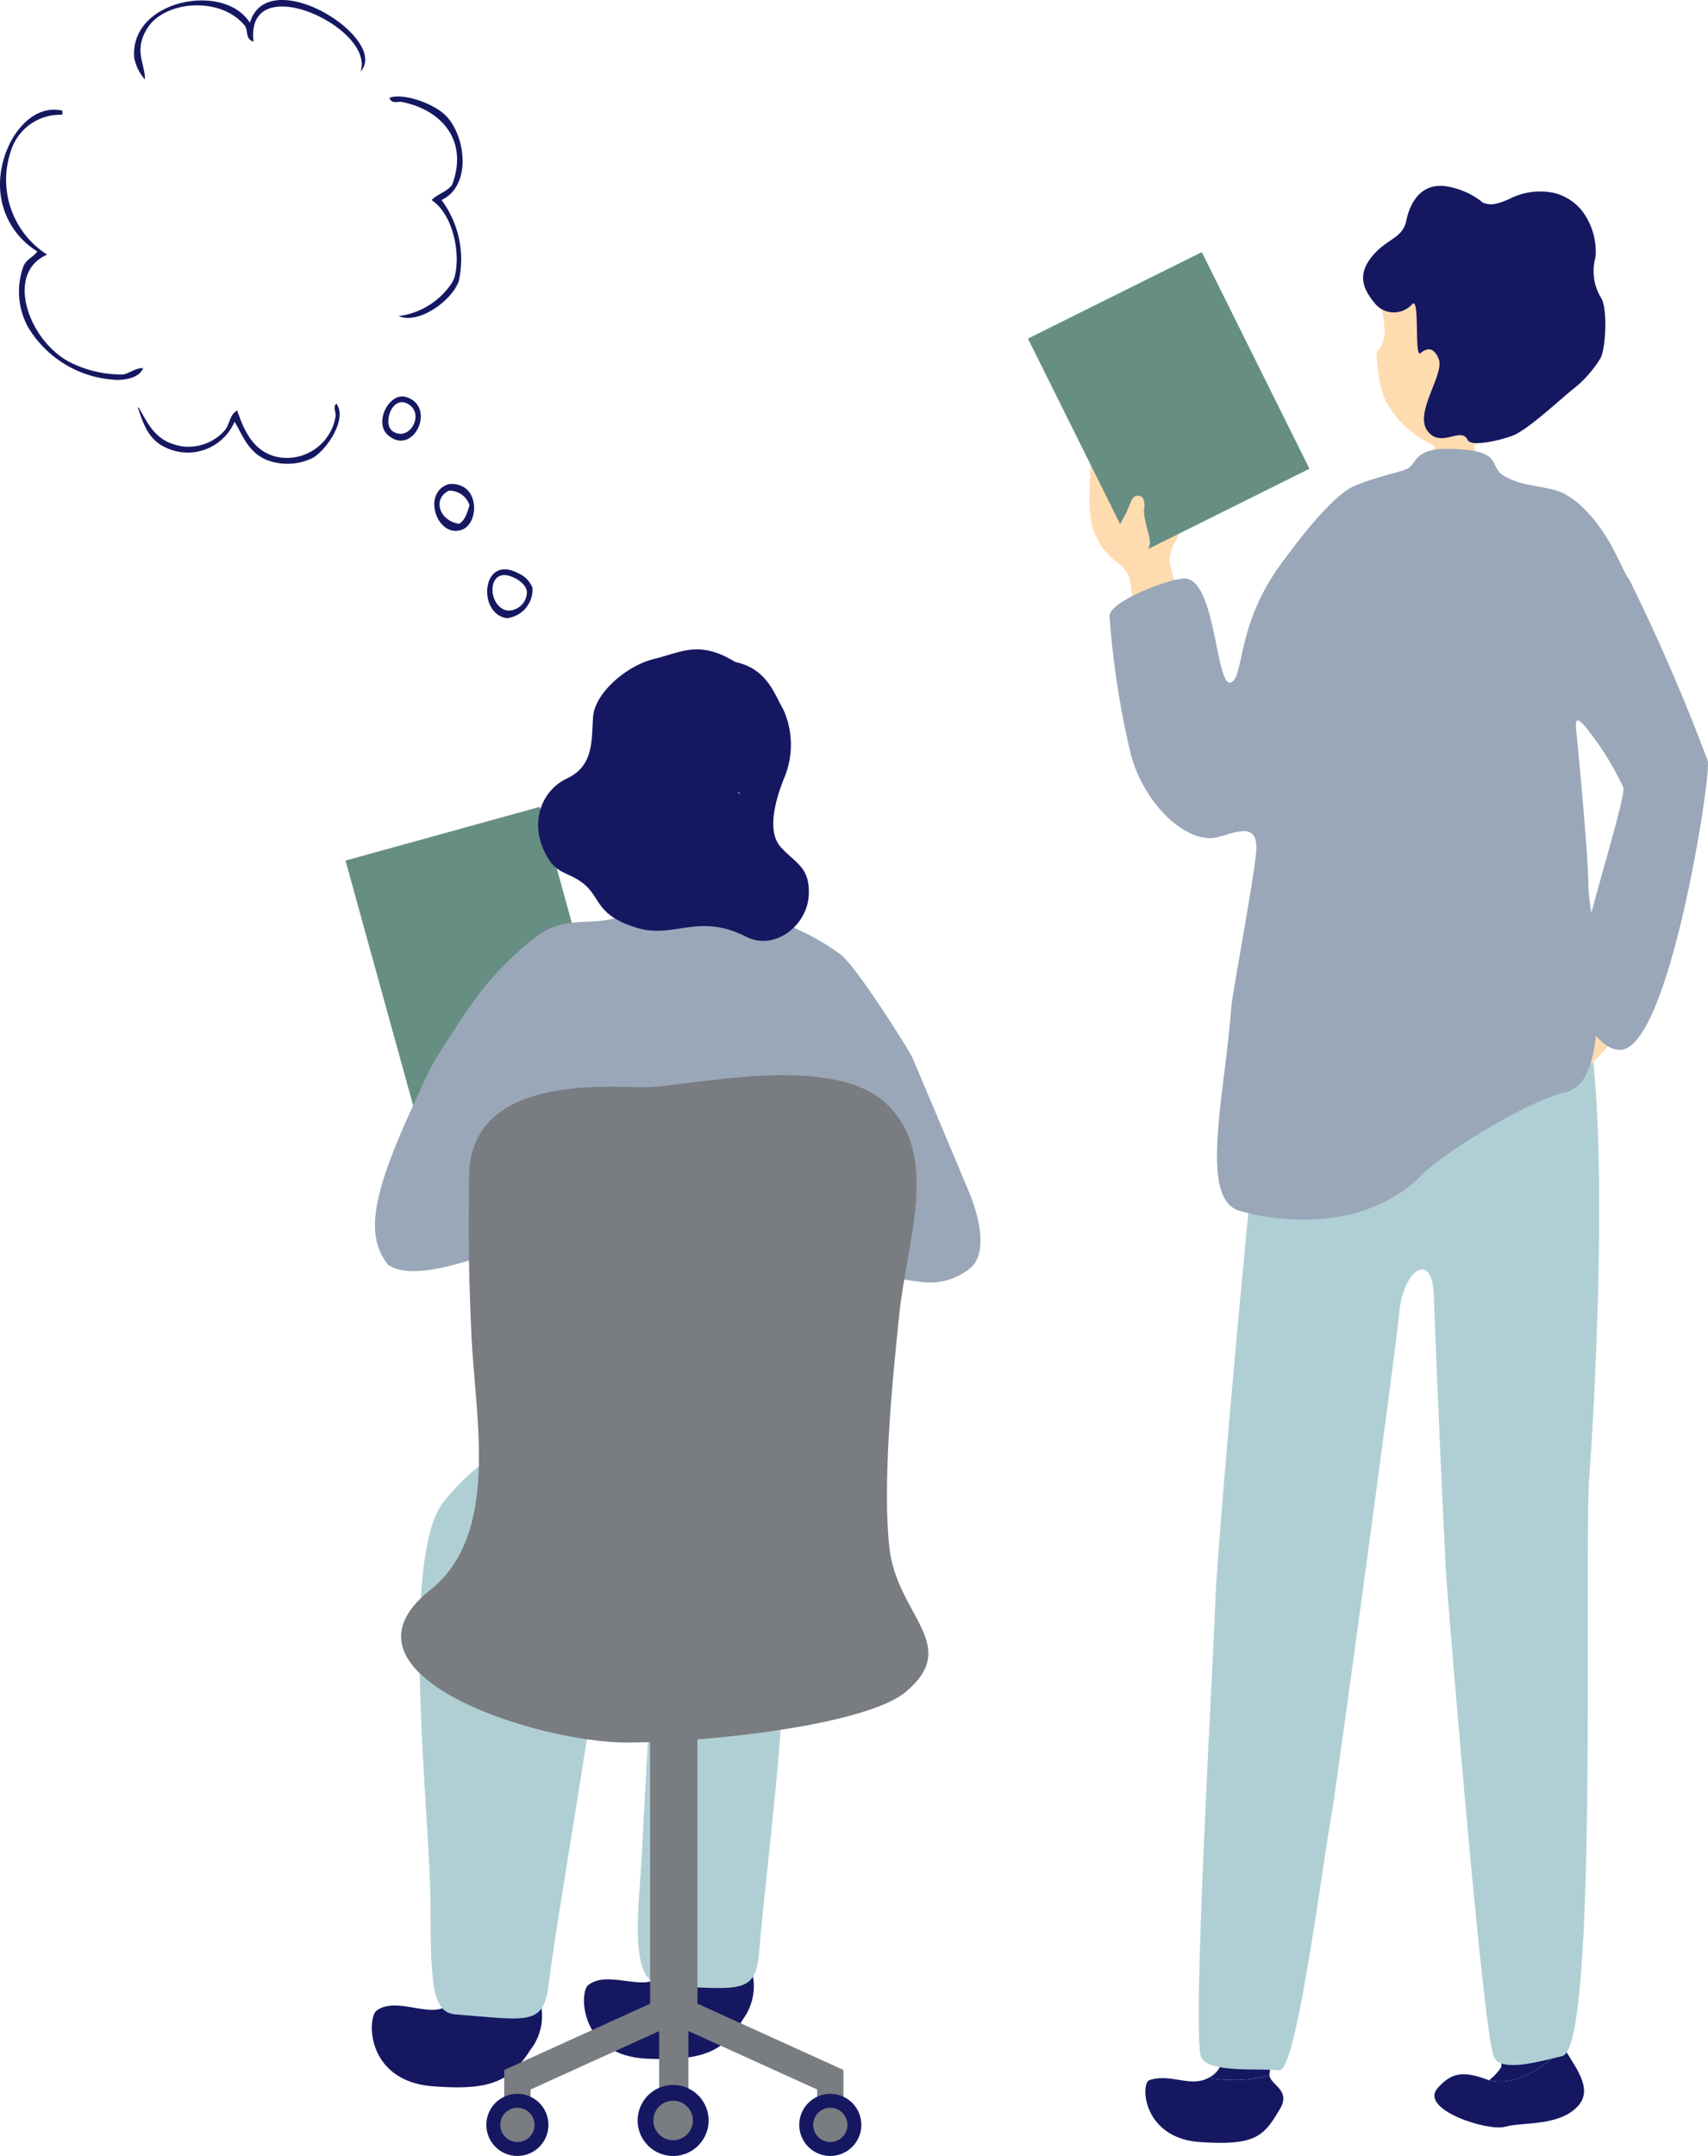 <svg xmlns="http://www.w3.org/2000/svg" xmlns:xlink="http://www.w3.org/1999/xlink" width="133.006" height="167.797" viewBox="0 0 133.006 167.797"><defs><clipPath id="a"><rect width="133.006" height="167.797" fill="none"/></clipPath></defs><g clip-path="url(#a)"><path d="M211.362,278.575h-4.5a19.139,19.139,0,0,1,.048,4.066,4.323,4.323,0,0,1-.944,1.008c2.257.512,4.1-.982,5.859-2.489a3.668,3.668,0,0,1-.292-.638,14.087,14.087,0,0,1-.172-1.947" transform="translate(-90.012 -121.743)" fill="#151861"/><path d="M208.521,283.167c-1.76,1.507-3.6,3-5.859,2.489-1.883-.71-2.847-.7-4,.606-1.477,1.67,3.908,3.394,5.257,3.009s4.185,0,5.661-1.6c1.269-1.379-.3-3.136-1.057-4.5" transform="translate(-86.707 -123.75)" fill="#151861"/><path d="M163.36,287.092c-1.4.8-2.975-.365-4.608.187-.734.248-.539,4.5,3.892,4.817s5.028-.486,6.279-2.6c.852-1.44-.756-1.843-.828-2.585a10.738,10.738,0,0,1-4.735.182" transform="translate(-69.235 -125.385)" fill="#151861"/><path d="M172.591,278.664c-1.353-.037-2.707-.057-4.073-.068a35.676,35.676,0,0,1-.325,3.733,1.937,1.937,0,0,1-1,1.129,10.73,10.73,0,0,0,4.735-.182c0-.016-.007-.032-.007-.048,0-.165.264-1.914.674-4.565" transform="translate(-73.065 -121.752)" fill="#151861"/><path d="M194.372,133.921c4.422,3.012,1.948,38.427,1.88,39.176-.513,5.639.748,44.772-2.136,45.455-1.812.43-4.728,1.281-5.3.086-.855-1.794-3.332-32.383-3.674-36.655-.22-2.754-1.014-21.915-1.025-22.557-.064-3.589-2.371-2.187-2.692,1.281s-4.986,37.407-5.169,38.428c-.926,5.182-2.838,20.72-4.186,20.527s-5.508.253-6.067-1.025c-.748-1.709.919-30.247,1.089-35.2.2-5.817,3.823-45.347,4.336-45.926s22.941-3.588,22.941-3.588" transform="translate(-72.464 -58.526)" fill="#b0cfd5"/><path d="M157.858,68.293a6.358,6.358,0,0,0-.619-2.935c-.47-.516-.871-1.354-1.43-1.882a2.559,2.559,0,0,0-1.82-.9,7.808,7.808,0,0,0-1.809.33c-.473.169-1.465.248-1.431,1.047s-.26,3.345.283,4.7a5.271,5.271,0,0,0,1.832,2.468c1.164.846.995,1.695,1.2,2.952.127.781.183,2.015.221,2.17,1.013,1.279,3.887-.112,3.876-1-.245-.562-.734-2.385-.8-2.59-.4-1.241-.526-1.774-.33-2.308.11-.592.658-1.2.828-2.042" transform="translate(-65.859 -27.344)" fill="#ffdbb0"/><rect width="15.125" height="18.84" transform="matrix(0.895, -0.445, 0.445, 0.895, 80.049, 26.352)" fill="#678e83"/><path d="M199.36,60.308c-.182,0-2.576.171-2.8.15a16.8,16.8,0,0,1-.615,2.269c-.228.471-1.881,3.168-2.109,3.4,2.644,2.269,6.337,1.97,8.116-.086a10.522,10.522,0,0,1-2.143-3.714c-.15-.682-.445-1.766-.445-2.023" transform="translate(-84.708 -26.356)" fill="#ffdbb0"/><path d="M203.339,42.529c1.27-4.263,1.079-9.77-4.158-10.989S191.9,34.785,191.1,36.05c-.993,1.55.794,3.367-.72,5.081.23,3.233.708,3.757,1.133,4.44a7.774,7.774,0,0,0,3.963,3.023c1.357.354,3.337-.468,4.445-1.222a9.269,9.269,0,0,0,2.307-2.224,1.882,1.882,0,0,0,1.222-.571,2.846,2.846,0,0,0,.664-1.518.583.583,0,0,0-.771-.529" transform="translate(-83.198 -13.693)" fill="#ffdbb0"/><path d="M197.905,27.02c.582.175.894.169,1.971-.28a5.267,5.267,0,0,1,3.5-.507,4,4,0,0,1,2.294,1.506,5.3,5.3,0,0,1,.976,3.494,3.977,3.977,0,0,0,.428,3.172c.518.781.377,3.9-.042,4.7a9.026,9.026,0,0,1-2.111,2.386c-.609.442-3.476,3.157-4.711,3.633-1.1.422-3.267.876-3.518.354-.529-1.1-2.023.654-3.1-.668-1.151-1.408,1.339-4.464.833-5.662-.41-.97-.942-.823-1.423-.43s-.029-4.364-.618-3.84a1.91,1.91,0,0,1-2.819.083c-.946-1.115-1.544-2.226-.382-3.706s2.43-1.418,2.728-2.866,1.192-2.951,3.108-2.66a5.968,5.968,0,0,1,2.888,1.294" transform="translate(-82.396 -11.227)" fill="#151861"/><path d="M219.237,130.045c.281-.243.328-.226.382-.719,1,.316,1.567,1.567,2.734,2.187a17.553,17.553,0,0,1-1.321,4.209c-.722,1.259-2.669,3.57-3.434,3.883s-1.674,0-1.321-1.051.762-3.6,1.03-4.031,1.307-1.28.442-.94-1.36.474-1.927.149-.458-.806.632-1.1c1.19-.614,2.2-2.084,2.782-2.587" transform="translate(-94.172 -56.518)" fill="#ffdbb0"/><path d="M200.062,86.341a151.739,151.739,0,0,0-6.107-14.106c-.685-.856-1.376-3.613-3.957-5.935-1.463-1.2-2.06-1.059-3.666-1.429a5.713,5.713,0,0,1-2.222-.769c-1.132-.79.026-1.893-3.845-2.05-3.183-.129-2.812,1.151-3.589,1.538-.577.287-2.648.683-4.186,1.367-1.88.855-4.785,4.87-5.554,5.9-3.6,4.806-2.948,8.843-3.973,9.356-1.239.619-1.154-8.2-3.717-8.074-1.286.064-5.861,1.83-5.768,2.948a65.722,65.722,0,0,0,1.666,10.765c1.025,3.845,4.357,7.049,6.792,6.408,1.492-.393,3.205-1.244,2.948,1.282s-1.851,10.937-1.922,11.919c-.5,6.832-2.571,14.978.641,15.892,3.614,1.029,9.74,1.41,13.97-2.563,1.41-1.666,8.459-6.024,11.407-6.665,2.75-.6,2.412-6.344,2.465-7.007.358-4.494-.642-6.6-.685-9.294s-.856-11-.942-11.86.043-1.113.771-.214a22.705,22.705,0,0,1,2.891,4.638c.29,1.048-4.494,15.1-3.72,16.736.646,1.363,2.059,3.952,3.664,3.68,3.729-.633,6.918-21.329,6.636-22.459" transform="translate(-67.073 -27.114)" fill="#9aa7b9"/><path d="M156.566,69.54c.116-.732-.16-1.1-.6-1s-.445.7-.979,1.666a3.945,3.945,0,0,0-.512,1.282,1.007,1.007,0,0,0,.555,1.346c.577.363,1.545.808,1.752.235.005-.023.207-.682.213-.7.148-.5-.546-2.088-.429-2.819" transform="translate(-67.469 -29.945)" fill="#ffdbb0"/><rect width="15.695" height="21.43" transform="translate(26.905 66.978) rotate(-15.449)" fill="#678e83"/><path d="M98.268,145.4c-.233-.607-4.489-10.677-4.557-10.827-.293-.636-4.361-7.087-5.548-7.986-2.413-1.829-6.071-3.365-8.12-3.072a7.785,7.785,0,0,1-2.6-.549,17.179,17.179,0,0,1-1.037-3.132,5.27,5.27,0,0,1-3.261-.241c.345.922.191,1.475-.86,3.3a5.663,5.663,0,0,1-2.779,1.025c-1.235.183-3.037-.11-4.792,1.024A24.59,24.59,0,0,0,58.979,131c-.446.641-2.511,3.756-2.953,4.716-2.013,4.369-4.549,9.539-4.118,12.666a4.726,4.726,0,0,0,.984,2.335c2.975,1.927,10.924-2.681,10.85-1.22A73.881,73.881,0,0,1,64.3,157.2c0,2.194,22.931,3.289,23.263-.244a32.9,32.9,0,0,0,.567-5.345c0-.812,5.845.508,6.845.468a4.9,4.9,0,0,0,3.341-1.2c1.268-1.244.537-3.95-.051-5.486m-35.386-.573-1.013-.149c-.147-.025-1.048-.264-1.107-.284a5.457,5.457,0,0,1-.713-.33.17.17,0,0,1-.058-.2,27.815,27.815,0,0,1,1.839-2.388c.251-.257.43-.567.537-.5a13.052,13.052,0,0,1,.543,2.337s.234,1.112.235,1.116c.057.273.195.466-.263.392m16.044-17.881Zm12.688,17.634a3.126,3.126,0,0,1-1.08,1.161c-.584.331-1.343.823-1.755.668-.283-.165-.521-.933-.609-1.384-.042-.222-.066-2.922,0-3.434.09-.68.177-1.181.27-1.093.02.019.034.035.052.052.234.234.272.372.818.983.174.194.585.726.885,1.035.936.964,1.222,1.159,1.365,1.539a.781.781,0,0,1,.053.473" transform="translate(-22.663 -52.263)" fill="#9aa7b9"/><path d="M86.464,271.324c-1.239.919-3.923-.644-5.365.527-.714.58-.649,5.512,4.62,5.718,4.446.173,5.968-.578,7.452-3.087a4.337,4.337,0,0,0,.4-4.441c-1.869-2.7-5.041-1.559-7.1,1.284" transform="translate(-35.301 -117.342)" fill="#151861"/><path d="M91.111,217.084c-2,1.709-2.253,17.853-2.756,24.178s.408,7.472,2.185,7.541c5.486.213,6.85.682,7.118-2.537.54-6.486,2.164-18.6,1.9-23.963s-4.276-8.789-8.45-5.219" transform="translate(-38.553 -94.23)" fill="#b0cfd5"/><path d="M57.18,275.327c-1.272.871-3.9-.79-5.381.326-.735.553-.854,5.485,4.4,5.887,4.436.339,5.984-.355,7.561-2.808a4.337,4.337,0,0,0,.563-4.423c-1.767-2.771-4.981-1.746-7.147,1.018" transform="translate(-22.477 -119.164)" fill="#151861"/><path d="M59.927,204.042c-3.549,4.381-1.027,24.739-1.037,31.557-.01,6.345.2,8.239,1.977,8.374,5.474.417,6.82.937,7.208-2.27.781-6.461,5.091-30.111,5.03-35.476s-6.15-10.86-13.178-2.185" transform="translate(-25.36 -87.188)" fill="#b0cfd5"/><path d="M60.776,156.6c0-7.983,10.48-7.028,13.7-7.028s14.43-2.763,18.729,1.228,1.689,10.592,1.075,16.426-1.322,13.484-.759,18.269c.614,5.22,5.6,7.491,1.268,11.136-3.055,2.569-15.346,3.947-21.707,3.947-7.189,0-23.537-5.344-15.364-11.84,5.5-4.37,3.549-13.273,3.242-19.875s-.188-9.5-.188-12.263" transform="translate(-24.249 -64.957)" fill="#797c80"/><rect width="3.684" height="26.405" transform="translate(50.627 131.618)" fill="#797c80"/><rect width="2.232" height="13.909" transform="translate(52.085 157.384) rotate(-65.587)" fill="#797c80"/><rect width="2.277" height="11.283" transform="translate(51.33 153.494)" fill="#797c80"/><rect width="2.047" height="2.891" transform="translate(63.634 161.1)" fill="#797c80"/><rect width="13.909" height="2.232" transform="translate(39.274 161.1) rotate(-24.413)" fill="#797c80"/><rect width="2.047" height="2.891" transform="translate(39.266 161.1)" fill="#797c80"/><path d="M110.555,291.88a2.417,2.417,0,1,0,2.417-2.417,2.417,2.417,0,0,0-2.417,2.417" transform="translate(-48.315 -126.501)" fill="#151861"/><path d="M112.48,292.722a1.333,1.333,0,1,0,1.333-1.333,1.333,1.333,0,0,0-1.333,1.333" transform="translate(-49.156 -127.343)" fill="#797c80"/><path d="M72.106,291.88a2.417,2.417,0,1,1-2.417-2.417,2.417,2.417,0,0,1,2.417,2.417" transform="translate(-29.399 -126.501)" fill="#151861"/><path d="M69.2,292.722a1.333,1.333,0,1,0,1.333-1.333,1.333,1.333,0,0,0-1.333,1.333" transform="translate(-30.24 -127.343)" fill="#797c80"/><path d="M88.2,291a2.763,2.763,0,1,0,2.763-2.763A2.763,2.763,0,0,0,88.2,291" transform="translate(-38.545 -125.964)" fill="#151861"/><path d="M90.378,291.95a1.537,1.537,0,1,0,1.537-1.537,1.537,1.537,0,0,0-1.537,1.537" transform="translate(-39.497 -126.916)" fill="#797c80"/><path d="M76.681,99.824c-2.1.981-3.063,3.75-1.4,6.327.711,1.1,1.657,1.031,2.687,1.857,1.382,1.108.932,2.456,4.16,3.44,2.868.874,4.81-1.2,8.493.687,2.205,1.128,4.746-.832,4.886-3.188.133-2.222-1.034-2.521-2.171-3.775s-.4-3.78.31-5.507a6.668,6.668,0,0,0-.12-5.218c-.682-1.139-1.232-3.163-3.738-3.688-2.819-1.735-4.207-.749-6.33-.237s-4.616,2.653-4.744,4.508.068,3.811-2.037,4.792m13.369,1.049c.041.055.084.108.126.162l-.165-.09Z" transform="translate(-32.53 -39.235)" fill="#151861"/><path d="M27.564,1.769c-2.035-3.233-9.431-1.744-9,2.772a3.663,3.663,0,0,0,.828,1.65c.039-1.195-.933-2.273.226-4.05C20.982.056,25.267-.3,27.152,1.976c.32.377.011,1.07.7,1.263-.68-5.784,9.486-1.111,8.334,2.335C38.5,3.017,29-2.965,27.564,1.769" transform="translate(-8.106 0)" fill="#151861" fill-rule="evenodd"/><path d="M53.864,13.44c.176.532.633.258,1.007.334,3.087.631,5.16,3.017,3.877,6.442-.443.576-1.116.69-1.6,1.189,1.634,1.074,2.3,4.074,1.788,6.006a2.71,2.71,0,0,1-.257.516,5.878,5.878,0,0,1-4.1,2.508c1.635.678,4.221-1.293,4.69-2.74A7.757,7.757,0,0,0,57.924,21.4c2.407-1.138,1.863-5.079.3-6.6-.919-.9-3.218-1.749-4.36-1.361" transform="translate(-23.54 -5.832)" fill="#151861" fill-rule="evenodd"/><path d="M2.9,26.189c-.216.4-.758.527-1.056,1.11a5.788,5.788,0,0,0,.316,4.745,8.459,8.459,0,0,0,6.79,4.142c.691.045,1.914-.124,2.19-.906-.624-.03-1.087.452-1.624.492a8.912,8.912,0,0,1-3.843-.845c-3.349-1.517-5.41-7.018-2-8.482A6.908,6.908,0,0,1,.824,18.454,4.013,4.013,0,0,1,4.792,15.56c.07-.053.14-.107.051-.155.042-.086.029-.144-.026-.18C1.867,14.6-.474,18.724.081,21.989a6.056,6.056,0,0,0,2.817,4.2" transform="translate(0 -6.626)" fill="#151861" fill-rule="evenodd"/><path d="M53.314,57.813c-1.127-.985.117-3.367,1.414-2.968,2.425.747.56,4.693-1.414,2.968m1.647-2.375c-1.308-.859-2.095,1.5-1.287,2.065,1.27.89,2.512-1.26,1.287-2.065" transform="translate(-23.107 -23.949)" fill="#151861" fill-rule="evenodd"/><path d="M62.272,70.446c-1.947.79-3.249-2.876-1.062-3.532,2.417-.19,2.384,3,1.062,3.532m-.284-.439c.418-.2.638-.786.824-1.445a1.627,1.627,0,0,0-1.6-1.132c-1.258.579-.819,2.309.777,2.577" transform="translate(-26.252 -29.239)" fill="#151861" fill-rule="evenodd"/><path d="M70.917,80.161a2.254,2.254,0,0,1-1.983,2.35c-2.341-.287-2.021-5.059.9-3.483a2.032,2.032,0,0,1,1.085,1.133m-1.678-.9c-1.908-.7-1.842,2.376-.28,2.657a1.456,1.456,0,0,0,1.519-1.473c-.026-.369-.443-.89-1.239-1.185" transform="translate(-29.448 -34.398)" fill="#151861" fill-rule="evenodd"/><path d="M26.594,57.213c.611.98,1.048,2.437,2.609,3.014a4.485,4.485,0,0,0,3.507-.211c1.1-.671,2.674-3.007,1.825-4.207-.32.245-.017.649-.075,1.006a3.851,3.851,0,0,1-4.484,3.153c-1.965-.4-2.681-2.188-3.177-3.632-.593.35-.555.981-.926,1.5a3.772,3.772,0,0,1-3.351,1.294c-2.049-.336-2.572-1.628-3.332-2.909.023-.077-.075-.092-.129-.129.409,1.215.794,2.495,2.145,3.118a3.967,3.967,0,0,0,5.388-1.994" transform="translate(-8.33 -24.39)" fill="#151861" fill-rule="evenodd"/></g></svg>